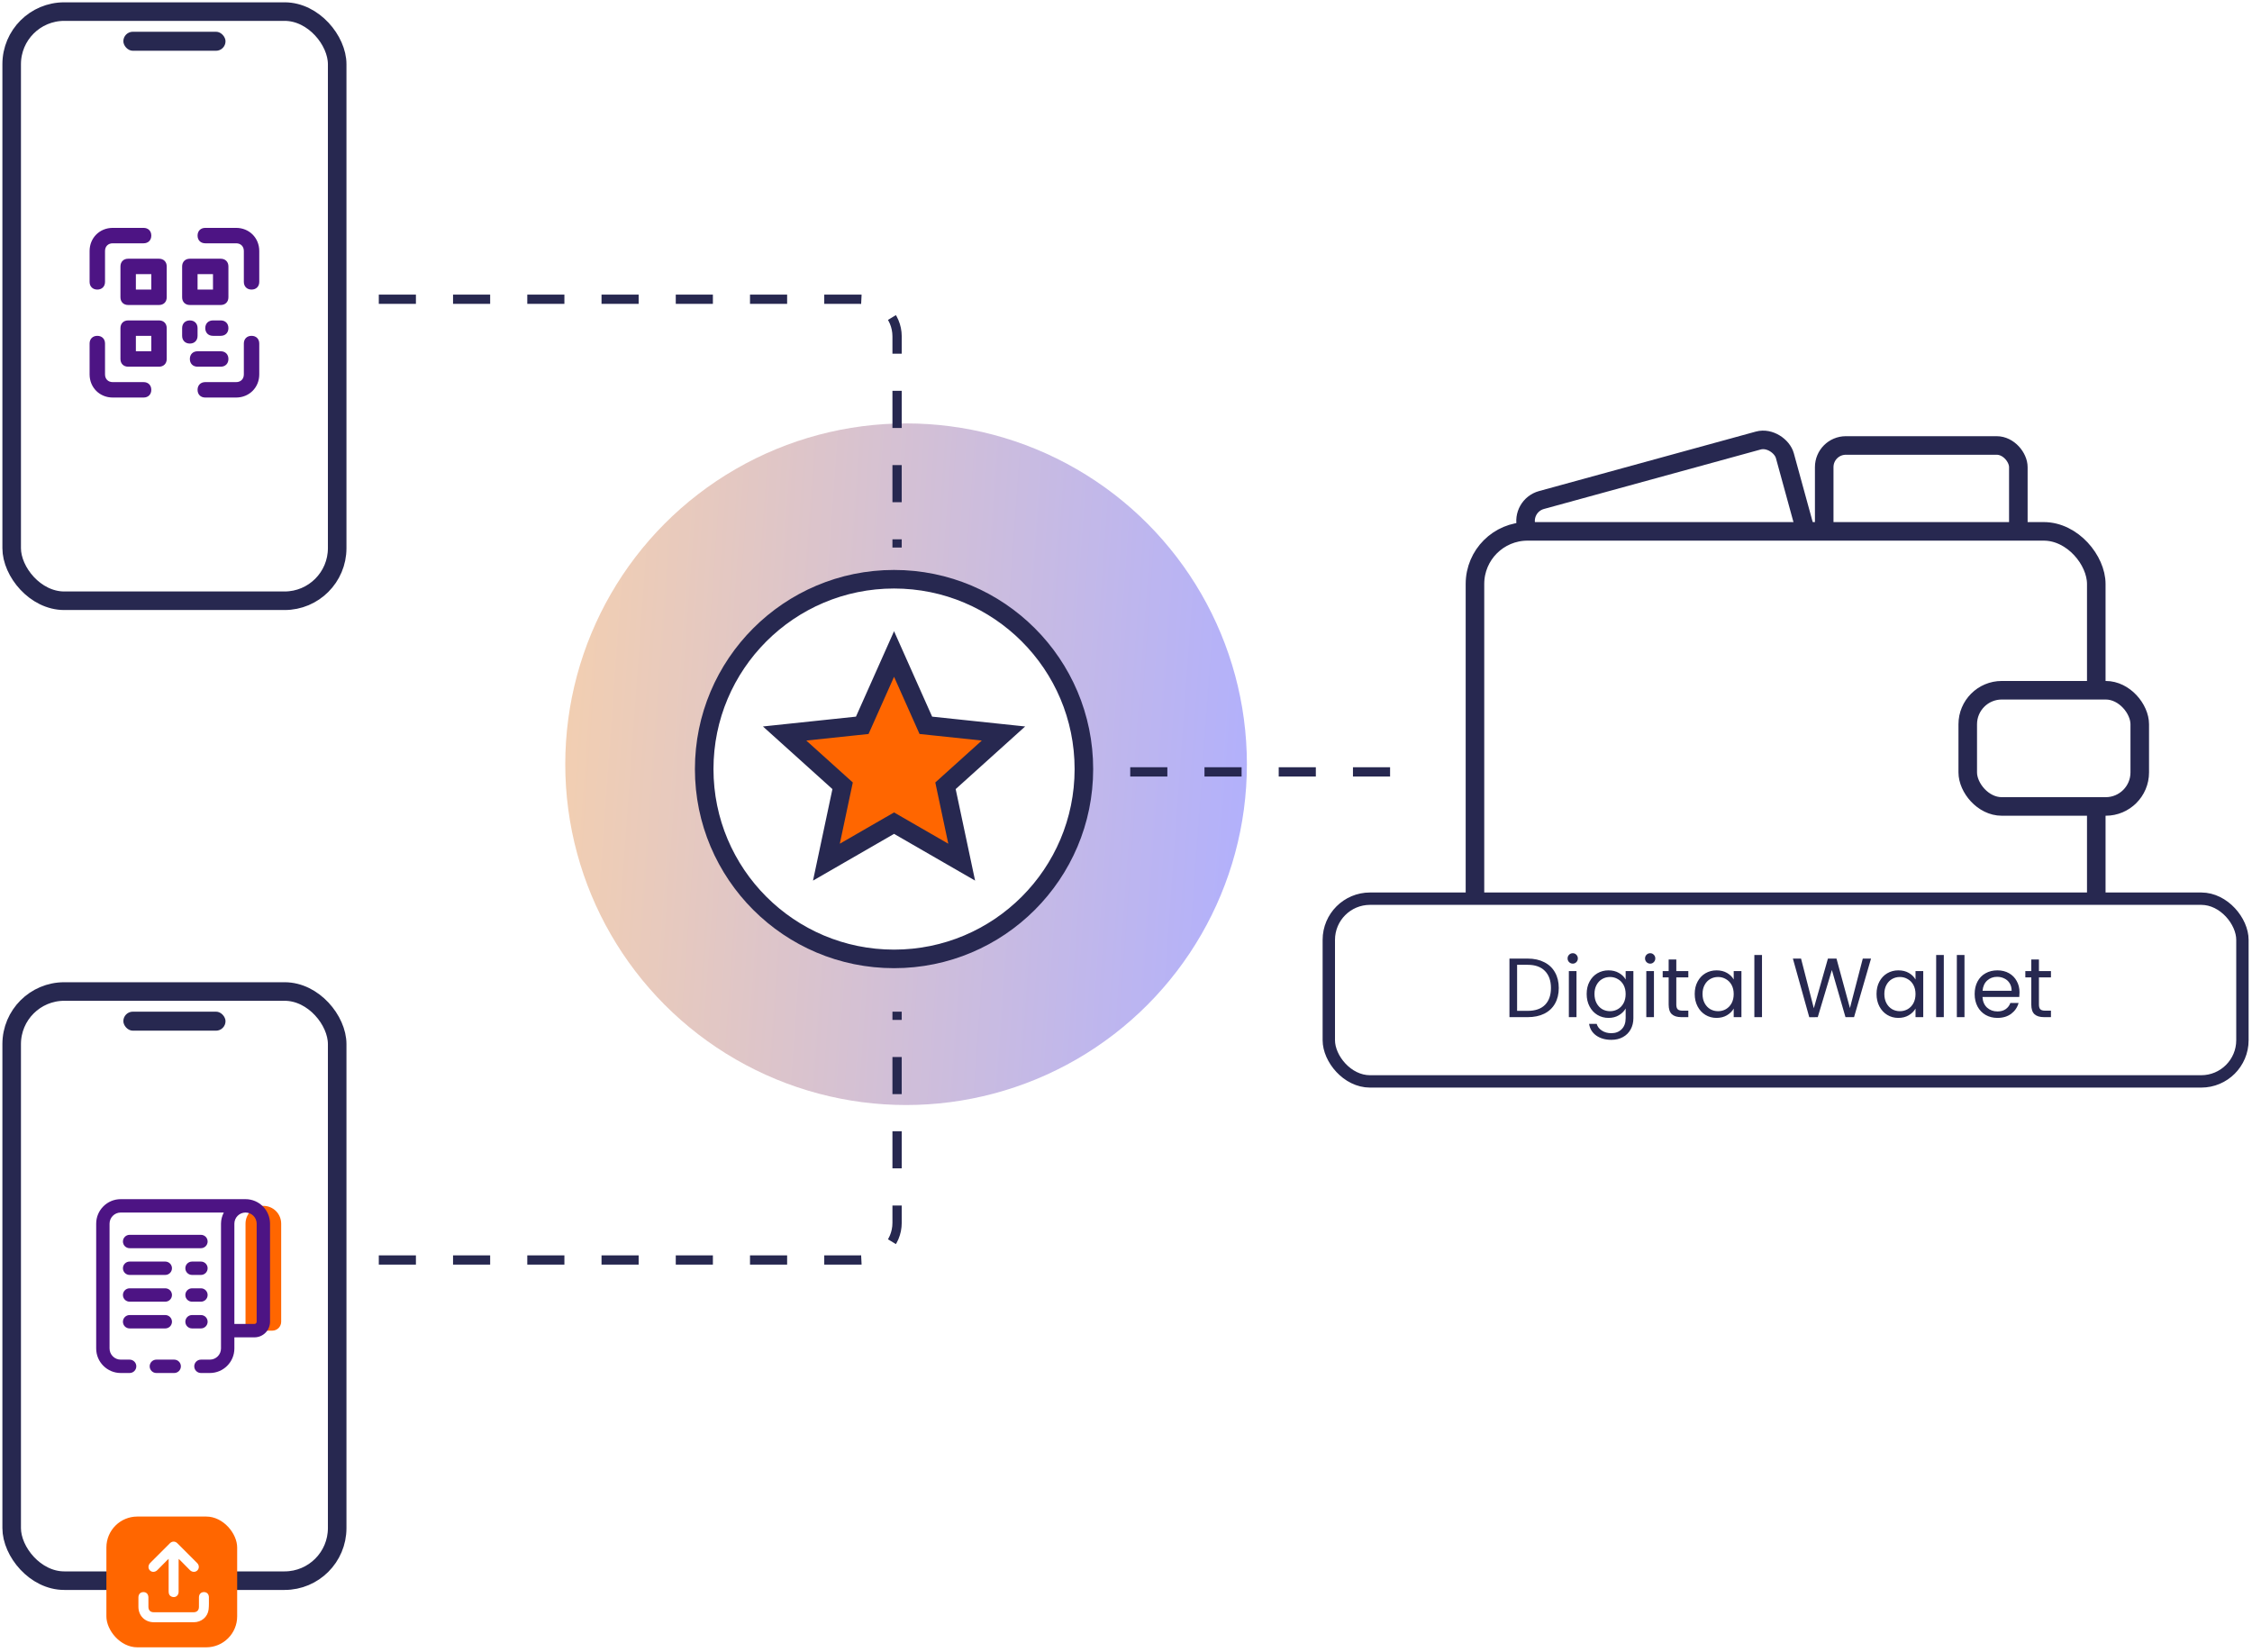 <?xml version="1.0" encoding="UTF-8"?> <svg xmlns="http://www.w3.org/2000/svg" width="364" height="267" viewBox="0 0 364 267" fill="none"><g filter="url(#filter0_f_971_397)"><circle cx="146.453" cy="123.528" r="55.088" fill="url(#paint0_linear_971_397)"></circle></g><circle cx="144.508" cy="124.312" r="30.685" fill="white" stroke="#272850" stroke-width="3"></circle><path d="M144.509 105.712L149.295 116.449L149.647 117.24L150.508 117.33L162.198 118.564L153.466 126.434L152.823 127.013L153.002 127.86L155.442 139.36L145.258 133.486L144.509 133.054L143.759 133.486L133.576 139.36L136.015 127.86L136.195 127.013L135.552 126.434L126.819 118.564L138.51 117.33L139.37 117.24L139.723 116.449L144.509 105.712Z" fill="#FF6600" stroke="#272850" stroke-width="3"></path><rect x="1.887" y="1.874" width="52.613" height="95.231" rx="8.5" fill="white" stroke="#272850" stroke-width="3"></rect><rect x="1.887" y="160.268" width="52.613" height="95.231" rx="8.5" fill="white" stroke="#272850" stroke-width="3"></rect><path d="M15.729 46.806C14.981 46.806 14.482 46.308 14.482 45.56V40.574C14.482 38.455 16.103 36.834 18.222 36.834H23.208C23.956 36.834 24.455 37.333 24.455 38.081C24.455 38.829 23.956 39.327 23.208 39.327H18.222C17.474 39.327 16.976 39.826 16.976 40.574V45.56C16.976 46.308 16.477 46.806 15.729 46.806Z" fill="#4D1484"></path><path d="M40.659 46.806C39.911 46.806 39.413 46.308 39.413 45.56V40.574C39.413 39.826 38.914 39.327 38.166 39.327H33.18C32.432 39.327 31.934 38.829 31.934 38.081C31.934 37.333 32.432 36.834 33.18 36.834H38.166C40.285 36.834 41.906 38.455 41.906 40.574V45.56C41.906 46.308 41.407 46.806 40.659 46.806Z" fill="#4D1484"></path><path d="M23.208 64.258H18.222C16.103 64.258 14.482 62.638 14.482 60.518V55.532C14.482 54.784 14.981 54.286 15.729 54.286C16.477 54.286 16.976 54.784 16.976 55.532V60.518C16.976 61.266 17.474 61.765 18.222 61.765H23.208C23.956 61.765 24.455 62.264 24.455 63.011C24.455 63.759 23.956 64.258 23.208 64.258Z" fill="#4D1484"></path><path d="M38.166 64.258H33.18C32.432 64.258 31.934 63.759 31.934 63.011C31.934 62.263 32.432 61.765 33.18 61.765H38.166C38.914 61.765 39.413 61.266 39.413 60.518V55.532C39.413 54.784 39.911 54.285 40.659 54.285C41.407 54.285 41.906 54.784 41.906 55.532V60.518C41.906 62.637 40.285 64.258 38.166 64.258Z" fill="#4D1484"></path><path d="M25.701 49.3H20.715C19.967 49.3 19.469 48.801 19.469 48.053V43.067C19.469 42.319 19.967 41.82 20.715 41.82H25.701C26.449 41.82 26.948 42.319 26.948 43.067V48.053C26.948 48.801 26.449 49.3 25.701 49.3ZM21.962 46.806H24.455V44.313H21.962V46.806Z" fill="#4D1484"></path><path d="M25.701 59.272H20.715C19.967 59.272 19.469 58.773 19.469 58.025V53.039C19.469 52.291 19.967 51.792 20.715 51.792H25.701C26.449 51.792 26.948 52.291 26.948 53.039V58.025C26.948 58.773 26.449 59.272 25.701 59.272ZM21.962 56.779H24.455V54.285H21.962V56.779Z" fill="#4D1484"></path><path d="M35.672 49.3H30.686C29.938 49.3 29.439 48.801 29.439 48.053V43.067C29.439 42.319 29.938 41.82 30.686 41.82H35.672C36.42 41.82 36.919 42.319 36.919 43.067V48.053C36.919 48.801 36.42 49.3 35.672 49.3ZM31.933 46.806H34.426V44.313H31.933V46.806Z" fill="#4D1484"></path><path d="M30.686 55.532C29.938 55.532 29.439 55.033 29.439 54.285V53.039C29.439 52.291 29.938 51.792 30.686 51.792C31.434 51.792 31.933 52.291 31.933 53.039V54.285C31.933 55.033 31.434 55.532 30.686 55.532Z" fill="#4D1484"></path><path d="M35.673 54.285H34.426C33.678 54.285 33.18 53.787 33.18 53.039C33.18 52.291 33.678 51.792 34.426 51.792H35.673C36.421 51.792 36.919 52.291 36.919 53.039C36.919 53.787 36.421 54.285 35.673 54.285Z" fill="#4D1484"></path><path d="M35.674 59.272H31.934C31.186 59.272 30.688 58.773 30.688 58.026C30.688 57.278 31.186 56.779 31.934 56.779H35.674C36.422 56.779 36.92 57.278 36.92 58.026C36.92 58.773 36.422 59.272 35.674 59.272Z" fill="#4D1484"></path><rect x="19.938" y="5.131" width="16.514" height="3.075" rx="1.537" fill="#272850"></rect><rect x="19.938" y="163.525" width="16.514" height="3.075" rx="1.537" fill="#272850"></rect><path d="M42.566 194.914C40.973 194.914 39.684 196.203 39.684 197.796V215.088H44.007C44.802 215.088 45.448 214.442 45.448 213.647V197.796C45.448 196.203 44.158 194.914 42.566 194.914Z" fill="#FF6600"></path><path d="M33.56 209.324C33.56 209.921 33.075 210.405 32.479 210.405H31.038C30.441 210.405 29.957 209.921 29.957 209.324C29.957 208.727 30.441 208.243 31.038 208.243H32.479C33.075 208.243 33.56 208.727 33.56 209.324ZM32.479 203.92H31.038C30.441 203.92 29.957 204.404 29.957 205.001C29.957 205.597 30.441 206.082 31.038 206.082H32.479C33.075 206.082 33.56 205.597 33.56 205.001C33.56 204.404 33.075 203.92 32.479 203.92ZM33.56 213.647C33.56 213.05 33.075 212.566 32.479 212.566H31.038C30.441 212.566 29.957 213.05 29.957 213.647C29.957 214.244 30.441 214.728 31.038 214.728H32.479C33.075 214.728 33.56 214.244 33.56 213.647ZM43.647 197.796V213.647C43.647 215.038 42.516 216.169 41.125 216.169H37.883V217.97C37.883 220.156 36.106 221.933 33.92 221.933H32.479C31.882 221.933 31.398 221.449 31.398 220.852C31.398 220.256 31.882 219.771 32.479 219.771H33.92C34.913 219.771 35.721 218.963 35.721 217.97V197.796C35.721 197.144 35.894 196.538 36.175 195.995H19.51C18.517 195.995 17.708 196.803 17.708 197.796V217.97C17.708 218.963 18.517 219.771 19.51 219.771H20.951C21.547 219.771 22.032 220.256 22.032 220.852C22.032 221.449 21.547 221.933 20.951 221.933H19.51C17.324 221.933 15.547 220.156 15.547 217.97V197.796C15.547 195.61 17.324 193.833 19.51 193.833H39.684C41.87 193.833 43.647 195.61 43.647 197.796ZM41.485 197.796C41.485 196.803 40.677 195.995 39.684 195.995C38.691 195.995 37.883 196.803 37.883 197.796V214.007H41.125C41.324 214.007 41.485 213.846 41.485 213.647V197.796ZM28.156 219.771H25.274C24.677 219.771 24.193 220.256 24.193 220.852C24.193 221.449 24.677 221.933 25.274 221.933H28.156C28.752 221.933 29.237 221.449 29.237 220.852C29.237 220.256 28.752 219.771 28.156 219.771ZM20.951 214.728H26.715C27.311 214.728 27.796 214.244 27.796 213.647C27.796 213.05 27.311 212.566 26.715 212.566H20.951C20.354 212.566 19.87 213.05 19.87 213.647C19.87 214.244 20.354 214.728 20.951 214.728ZM20.951 210.405H26.715C27.311 210.405 27.796 209.921 27.796 209.324C27.796 208.727 27.311 208.243 26.715 208.243H20.951C20.354 208.243 19.87 208.727 19.87 209.324C19.87 209.921 20.354 210.405 20.951 210.405ZM32.479 199.597H20.951C20.354 199.597 19.87 200.081 19.87 200.678C19.87 201.274 20.354 201.759 20.951 201.759H32.479C33.075 201.759 33.56 201.274 33.56 200.678C33.56 200.081 33.075 199.597 32.479 199.597ZM20.951 206.082H26.715C27.311 206.082 27.796 205.597 27.796 205.001C27.796 204.404 27.311 203.92 26.715 203.92H20.951C20.354 203.92 19.87 204.404 19.87 205.001C19.87 205.597 20.354 206.082 20.951 206.082Z" fill="#4D1484"></path><rect x="17.197" y="245.136" width="21.137" height="21.137" rx="5" fill="#FF6600"></rect><path d="M28.053 262.221C26.994 262.221 25.935 262.221 24.878 262.221C23.427 262.219 22.381 261.178 22.373 259.726C22.37 259.22 22.37 258.713 22.373 258.207C22.375 257.685 22.691 257.349 23.177 257.346C23.664 257.344 23.982 257.68 23.987 258.201C23.99 258.716 23.985 259.233 23.99 259.749C23.995 260.289 24.31 260.605 24.855 260.605H31.288C31.831 260.605 32.149 260.289 32.154 259.749C32.157 259.235 32.151 258.718 32.157 258.201C32.159 257.68 32.477 257.346 32.964 257.346C33.45 257.346 33.771 257.682 33.766 258.207C33.76 258.866 33.796 259.533 33.715 260.182C33.562 261.374 32.549 262.214 31.342 262.219C30.242 262.226 29.147 262.221 28.053 262.221Z" fill="white"></path><path d="M27.258 251.969C27.136 252.084 27.062 252.148 26.996 252.214C26.479 252.736 25.968 253.26 25.448 253.777C25.079 254.146 24.567 254.172 24.236 253.851C23.905 253.53 23.918 253 24.28 252.634C25.334 251.575 26.39 250.518 27.449 249.464C27.823 249.093 28.31 249.093 28.681 249.464C29.748 250.523 30.81 251.585 31.869 252.652C32.218 253.003 32.22 253.533 31.894 253.848C31.568 254.164 31.054 254.149 30.7 253.797C30.173 253.273 29.657 252.741 29.135 252.214C29.068 252.145 28.995 252.081 28.888 251.982C28.88 252.127 28.872 252.221 28.872 252.318C28.872 253.983 28.875 255.651 28.87 257.316C28.867 257.942 28.32 258.314 27.747 258.089C27.431 257.967 27.258 257.692 27.258 257.29C27.256 255.643 27.256 253.996 27.258 252.346V251.969Z" fill="white"></path><path d="M61.227 48.37H138.999C142.313 48.37 144.999 51.056 144.999 54.37V88.51" stroke="#272850" stroke-width="1.5" stroke-dasharray="6 6"></path><path d="M61.227 203.665H138.999C142.313 203.665 144.999 200.979 144.999 197.665V163.525" stroke="#272850" stroke-width="1.5" stroke-dasharray="6 6"></path><path d="M182.684 124.768H230.623" stroke="#272850" stroke-width="1.5" stroke-dasharray="6 6"></path><rect x="245.781" y="81.75" width="43.333" height="24.764" rx="3.5" transform="rotate(-15.344 245.781 81.75)" fill="white" stroke="#272850" stroke-width="3"></rect><rect x="294.855" y="72.006" width="31.377" height="24.764" rx="3.5" fill="white" stroke="#272850" stroke-width="3"></rect><rect x="238.404" y="85.889" width="100.426" height="70.149" rx="8.5" fill="white" stroke="#272850" stroke-width="3"></rect><rect x="318.055" y="111.571" width="27.802" height="18.785" rx="5.5" fill="white" stroke="#272850" stroke-width="3"></rect><rect x="214.781" y="145.263" width="147.672" height="29.536" rx="6.658" fill="white" stroke="#272850" stroke-width="2"></rect><path d="M246.926 154.947C247.958 154.947 248.85 155.142 249.601 155.531C250.361 155.911 250.941 156.459 251.339 157.174C251.747 157.889 251.95 158.731 251.95 159.7C251.95 160.669 251.747 161.511 251.339 162.226C250.941 162.932 250.361 163.475 249.601 163.855C248.85 164.227 247.958 164.412 246.926 164.412H243.979V154.947H246.926ZM246.926 163.394C248.148 163.394 249.081 163.072 249.723 162.43C250.366 161.778 250.687 160.868 250.687 159.7C250.687 158.523 250.361 157.604 249.71 156.943C249.067 156.283 248.139 155.952 246.926 155.952H245.215V163.394H246.926ZM254.218 155.762C253.983 155.762 253.784 155.681 253.621 155.518C253.458 155.355 253.377 155.156 253.377 154.92C253.377 154.685 253.458 154.486 253.621 154.323C253.784 154.16 253.983 154.078 254.218 154.078C254.445 154.078 254.635 154.16 254.789 154.323C254.952 154.486 255.033 154.685 255.033 154.92C255.033 155.156 254.952 155.355 254.789 155.518C254.635 155.681 254.445 155.762 254.218 155.762ZM254.816 156.971V164.412H253.58V156.971H254.816ZM259.991 156.848C260.634 156.848 261.195 156.989 261.675 157.269C262.164 157.55 262.526 157.903 262.761 158.329V156.971H264.01V164.575C264.01 165.254 263.866 165.856 263.576 166.381C263.286 166.915 262.87 167.332 262.327 167.63C261.792 167.929 261.168 168.079 260.453 168.079C259.475 168.079 258.66 167.848 258.008 167.386C257.357 166.924 256.972 166.295 256.854 165.498H258.076C258.212 165.951 258.493 166.313 258.918 166.585C259.344 166.865 259.855 167.006 260.453 167.006C261.132 167.006 261.684 166.793 262.109 166.368C262.544 165.942 262.761 165.345 262.761 164.575V163.013C262.517 163.448 262.155 163.81 261.675 164.1C261.195 164.389 260.634 164.534 259.991 164.534C259.33 164.534 258.728 164.371 258.185 164.045C257.651 163.72 257.23 163.262 256.922 162.674C256.614 162.086 256.46 161.416 256.46 160.664C256.46 159.904 256.614 159.238 256.922 158.668C257.23 158.089 257.651 157.641 258.185 157.324C258.728 157.007 259.33 156.848 259.991 156.848ZM262.761 160.678C262.761 160.117 262.648 159.628 262.422 159.211C262.195 158.795 261.888 158.478 261.498 158.261C261.118 158.034 260.697 157.921 260.235 157.921C259.774 157.921 259.353 158.03 258.973 158.247C258.592 158.464 258.289 158.781 258.063 159.198C257.836 159.614 257.723 160.103 257.723 160.664C257.723 161.235 257.836 161.732 258.063 162.158C258.289 162.574 258.592 162.896 258.973 163.122C259.353 163.339 259.774 163.448 260.235 163.448C260.697 163.448 261.118 163.339 261.498 163.122C261.888 162.896 262.195 162.574 262.422 162.158C262.648 161.732 262.761 161.239 262.761 160.678ZM266.737 155.762C266.502 155.762 266.302 155.681 266.139 155.518C265.976 155.355 265.895 155.156 265.895 154.92C265.895 154.685 265.976 154.486 266.139 154.323C266.302 154.16 266.502 154.078 266.737 154.078C266.963 154.078 267.153 154.16 267.307 154.323C267.47 154.486 267.552 154.685 267.552 154.92C267.552 155.156 267.47 155.355 267.307 155.518C267.153 155.681 266.963 155.762 266.737 155.762ZM267.334 156.971V164.412H266.099V156.971H267.334ZM270.948 157.989V162.375C270.948 162.737 271.025 162.995 271.179 163.149C271.333 163.294 271.6 163.366 271.98 163.366H272.89V164.412H271.776C271.088 164.412 270.572 164.254 270.228 163.937C269.884 163.62 269.712 163.099 269.712 162.375V157.989H268.748V156.971H269.712V155.097H270.948V156.971H272.89V157.989H270.948ZM273.925 160.664C273.925 159.904 274.079 159.238 274.387 158.668C274.695 158.089 275.116 157.641 275.65 157.324C276.193 157.007 276.795 156.848 277.456 156.848C278.108 156.848 278.673 156.989 279.153 157.269C279.633 157.55 279.991 157.903 280.226 158.329V156.971H281.475V164.412H280.226V163.027C279.982 163.462 279.615 163.824 279.126 164.113C278.646 164.394 278.085 164.534 277.442 164.534C276.781 164.534 276.184 164.371 275.65 164.045C275.116 163.72 274.695 163.262 274.387 162.674C274.079 162.086 273.925 161.416 273.925 160.664ZM280.226 160.678C280.226 160.117 280.113 159.628 279.887 159.211C279.66 158.795 279.352 158.478 278.963 158.261C278.583 158.034 278.162 157.921 277.7 157.921C277.239 157.921 276.818 158.03 276.437 158.247C276.057 158.464 275.754 158.781 275.528 159.198C275.301 159.614 275.188 160.103 275.188 160.664C275.188 161.235 275.301 161.732 275.528 162.158C275.754 162.574 276.057 162.896 276.437 163.122C276.818 163.339 277.239 163.448 277.7 163.448C278.162 163.448 278.583 163.339 278.963 163.122C279.352 162.896 279.66 162.574 279.887 162.158C280.113 161.732 280.226 161.239 280.226 160.678ZM284.799 154.363V164.412H283.564V154.363H284.799ZM302.421 154.947L299.678 164.412H298.293L296.093 156.794L293.812 164.412L292.44 164.426L289.792 154.947H291.11L293.174 162.973L295.455 154.947H296.84L299.013 162.946L301.09 154.947H302.421ZM303.312 160.664C303.312 159.904 303.466 159.238 303.773 158.668C304.081 158.089 304.502 157.641 305.036 157.324C305.579 157.007 306.182 156.848 306.842 156.848C307.494 156.848 308.06 156.989 308.54 157.269C309.02 157.55 309.377 157.903 309.613 158.329V156.971H310.862V164.412H309.613V163.027C309.368 163.462 309.001 163.824 308.513 164.113C308.033 164.394 307.472 164.534 306.829 164.534C306.168 164.534 305.57 164.371 305.036 164.045C304.502 163.72 304.081 163.262 303.773 162.674C303.466 162.086 303.312 161.416 303.312 160.664ZM309.613 160.678C309.613 160.117 309.499 159.628 309.273 159.211C309.047 158.795 308.739 158.478 308.35 158.261C307.969 158.034 307.548 157.921 307.087 157.921C306.625 157.921 306.204 158.03 305.824 158.247C305.444 158.464 305.14 158.781 304.914 159.198C304.688 159.614 304.575 160.103 304.575 160.664C304.575 161.235 304.688 161.732 304.914 162.158C305.14 162.574 305.444 162.896 305.824 163.122C306.204 163.339 306.625 163.448 307.087 163.448C307.548 163.448 307.969 163.339 308.35 163.122C308.739 162.896 309.047 162.574 309.273 162.158C309.499 161.732 309.613 161.239 309.613 160.678ZM314.186 154.363V164.412H312.95V154.363H314.186ZM317.528 154.363V164.412H316.292V154.363H317.528ZM326.423 160.406C326.423 160.642 326.41 160.891 326.383 161.153H320.435C320.48 161.886 320.729 162.461 321.182 162.878C321.643 163.285 322.2 163.489 322.852 163.489C323.386 163.489 323.83 163.366 324.183 163.122C324.545 162.869 324.798 162.534 324.943 162.117H326.274C326.075 162.832 325.676 163.416 325.079 163.869C324.482 164.313 323.739 164.534 322.852 164.534C322.146 164.534 321.512 164.376 320.951 164.059C320.399 163.742 319.964 163.294 319.647 162.715C319.33 162.126 319.172 161.447 319.172 160.678C319.172 159.908 319.326 159.234 319.634 158.654C319.941 158.075 320.371 157.631 320.924 157.324C321.485 157.007 322.128 156.848 322.852 156.848C323.558 156.848 324.183 157.002 324.726 157.31C325.269 157.618 325.686 158.043 325.975 158.587C326.274 159.121 326.423 159.727 326.423 160.406ZM325.147 160.148C325.147 159.677 325.043 159.275 324.835 158.94C324.626 158.596 324.341 158.338 323.979 158.166C323.626 157.985 323.232 157.894 322.798 157.894C322.173 157.894 321.639 158.093 321.195 158.492C320.761 158.89 320.512 159.442 320.448 160.148H325.147ZM329.562 157.989V162.375C329.562 162.737 329.639 162.995 329.793 163.149C329.947 163.294 330.214 163.366 330.594 163.366H331.504V164.412H330.39C329.702 164.412 329.186 164.254 328.842 163.937C328.498 163.62 328.326 163.099 328.326 162.375V157.989H327.362V156.971H328.326V155.097H329.562V156.971H331.504V157.989H329.562Z" fill="#272850"></path><defs><filter id="filter0_f_971_397" x="25.654" y="2.729" width="241.598" height="241.598" filterUnits="userSpaceOnUse" color-interpolation-filters="sRGB"><feFlood flood-opacity="0" result="BackgroundImageFix"></feFlood><feBlend mode="normal" in="SourceGraphic" in2="BackgroundImageFix" result="shape"></feBlend><feGaussianBlur stdDeviation="32.856" result="effect1_foregroundBlur_971_397"></feGaussianBlur></filter><linearGradient id="paint0_linear_971_397" x1="89.321" y1="68.44" x2="210.714" y2="77.188" gradientUnits="userSpaceOnUse"><stop stop-color="#F5D0AE"></stop><stop offset="1" stop-color="#AFAFFF"></stop></linearGradient></defs></svg> 
